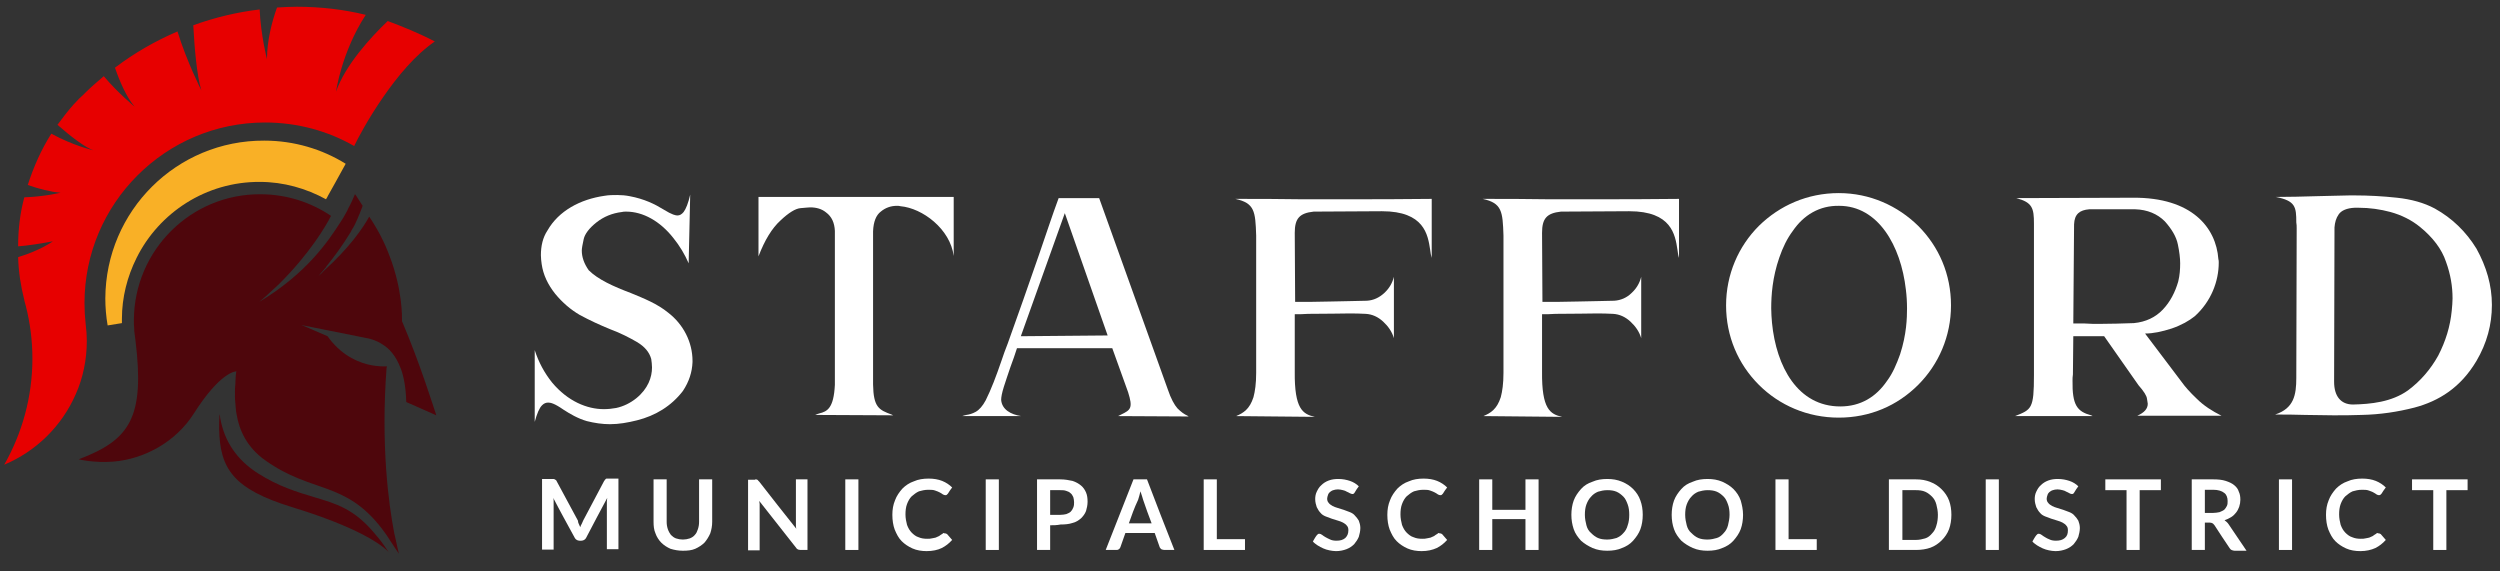 <?xml version="1.0" encoding="UTF-8" standalone="no"?>
<!DOCTYPE svg PUBLIC "-//W3C//DTD SVG 1.1//EN" "http://www.w3.org/Graphics/SVG/1.1/DTD/svg11.dtd">
<svg width="100%" height="100%" viewBox="0 0 648 148" version="1.1" xmlns="http://www.w3.org/2000/svg" xmlns:xlink="http://www.w3.org/1999/xlink" xml:space="preserve" xmlns:serif="http://www.serif.com/" style="fill-rule:evenodd;clip-rule:evenodd;stroke-linejoin:round;stroke-miterlimit:2;">
    <rect x="0" y="0" width="648" height="148" fill="#333333" stroke="none"/>
    <g transform="matrix(1,0,0,1,-98.4,-106.35)">
        <g transform="matrix(1,0,0,1,11,12)">
            <g>
                <path d="M177,136.8L174.3,141.7L172.4,145.1L172.2,145.5L171.9,146C166.8,143.2 160.9,141.5 154.8,141.5C140.8,141.4 128.6,149.5 122.8,161.2C120.4,166 119,171.4 119,177L119,178.1L118.4,178.2L115.3,178.7C114.9,176.4 114.7,174 114.7,171.7C114.8,149 133.2,130.7 155.9,130.8C163.6,130.8 170.9,133 177,136.8Z" style="fill:rgb(249,176,38);fill-rule:nonzero;"/>
                <g>
                    <path d="M163.1,225.8C147.8,221.1 144.4,215.8 144.2,205.5C144.2,204.3 144.2,203 144.3,201.7C144.4,202.1 144.4,201.9 144.5,202.8C145.6,208.9 148.9,213.6 154.2,217C159.7,220.5 164.5,221.9 168.8,223.2C174.5,224.9 179.1,226.2 184.4,232.5C184.7,232.9 185.1,233.3 185.5,233.8C186.4,234.9 187.3,236.2 188.3,237.7C188.5,237.8 184.7,232.4 163.1,225.8Z" style="fill:rgb(78,6,12);fill-rule:nonzero;"/>
                </g>
                <path d="M200.1,105.1C195,108.6 190.4,114.2 186.8,119.4C182.9,125 180.1,130.3 179.2,132.2C172.4,128.3 164.5,126.1 156.1,126.1C130.3,126.1 109.3,147.1 109.3,172.9C109.3,174.7 109.4,176.5 109.6,178.3C109.8,179.8 109.9,181.3 109.9,182.7C109.9,187.6 108.9,192.4 107,196.6C103.4,204.8 96.8,211.3 88.5,214.8C93.1,206.7 95.8,197.3 95.8,187.3C95.8,182.6 95.2,178 94.1,173.7C94,173.2 93.8,172.7 93.7,172.2L93.7,172.1C92.8,168.6 92.2,164.8 92.1,161C98,159.2 101.1,156.9 101.1,156.9C97.8,157.5 94.8,158 92.1,158.2C92.1,153.8 92.6,149.6 93.7,145.5C99.1,145.3 103.1,144.3 103.1,144.3C100.5,144.1 97.5,143.3 94.6,142.3C96.1,137.6 98.1,133.1 100.7,129C106.2,132 111.1,133.2 111.6,133.3C109.5,132.6 105.7,129.7 102.3,126.7C103.6,124.9 105,123.1 106.5,121.4L106.8,121.1C107.5,120.3 108.2,119.6 108.9,119C109.1,118.8 109.3,118.6 109.6,118.3C111.1,116.8 112.7,115.5 114.3,114.1C118,118.5 122.3,122 122.3,122C120.2,119.6 118.4,115.4 117.2,111.9C122.2,108.1 127.6,105 133.4,102.5C135.8,110.3 139.6,117.8 139.6,117.8C138.4,113.9 137.8,106.6 137.5,100.9C143,98.9 148.8,97.5 154.7,96.8C155,103.5 156.6,109.7 156.6,109.7C156.6,104.9 157.9,99.9 159.2,96.3C160.9,96.2 162.5,96.1 164.3,96.1C170.5,96.1 176.5,96.8 182.2,98.2C175.9,107.9 174.5,118.1 174.5,118.1C176.9,111.2 183.5,104 187.9,99.8C191.9,101.3 196.1,103 200.1,105.1Z" style="fill:rgb(231,0,0);fill-rule:nonzero;"/>
            </g>
            <path d="M200.5,202L192.8,198.6L192.7,198.5C192.6,194.9 192.1,192.1 191.3,189.9C191.2,189.8 191.2,189.8 191.2,189.7C190,186.5 188.2,184.6 186.5,183.6C185,182.6 183.7,182.3 183,182.1C180.9,181.7 166,178.7 165.5,178.6L167,179.2L172.3,181.5C172.4,181.6 172.5,181.8 172.6,181.9C173.1,182.6 173.6,183.2 174.2,183.8C177.9,187.7 182.2,188.9 184.9,189.2C186.6,189.4 187.7,189.3 187.7,189.3C187.7,189.5 187.6,189.6 187.6,189.7C186.1,209.6 188.1,224.9 189.6,232.6C189.7,233.1 189.8,233.5 189.9,233.9C190.2,235.3 190.7,237.6 190.8,237.9C190.5,237.5 188.3,234.1 187.5,232.9C187.1,232.4 186.8,231.9 186.4,231.4C176.8,218.9 168.3,222.3 156.2,213.7C151.5,210.4 149.4,206 148.7,201.6C148.5,200.6 148.5,199.7 148.4,198.8C148.3,198.1 148.3,197.4 148.3,196.8L148.3,196.3C148.3,195.4 148.3,194.6 148.4,193.9C148.4,193.2 148.5,192.4 148.5,191.8C148.5,191.5 148.6,191.3 148.6,191C148.6,190.8 148.6,190.7 148.7,190.6C148.3,190.6 144.4,190.9 137.6,201.6C133,208.8 125,213.3 116.8,214C111.7,214.4 107.8,213.4 107.8,213.4C121,208.4 125,202.7 122.5,182.5C122.4,181.7 122.3,180.9 122.2,180.1L122.2,179.7C122.1,178.9 122.1,178.1 122.1,177.3C122.2,159.2 136.9,144.6 154.9,144.7C161.7,144.7 168,146.8 173.2,150.3C171.9,152.9 167.6,160.2 159.7,168L159.6,168.1C158.7,168.9 157.9,169.7 157.1,170.4C156.3,171.2 155.4,171.9 154.6,172.6C167.1,165.1 172.7,156.5 175.6,152C176.2,151.1 176.7,150.3 177.1,149.5C177.3,149.2 177.5,148.8 177.6,148.5C178.5,146.9 179,145.6 179.4,144.7C179.5,144.8 179.5,144.8 179.6,144.9L181.4,147.7C181.3,147.8 181.3,147.9 181.3,148C180.9,149 180.5,150.1 180,151.2C179.8,151.6 179.6,152.1 179.4,152.5C179.1,153.2 178.6,153.8 178.3,154.5C176.2,158 173.7,161.3 172,163.4L171.9,163.6L170.1,165.7L169.9,165.9C170.1,165.7 170.3,165.6 170.5,165.4C170.7,165.2 170.9,165.1 171,164.9C171.1,164.8 171.3,164.6 171.4,164.5C177.9,158.6 181.4,153.6 183.1,150.5C185.4,153.9 187.1,157.3 188.3,160.5C191.8,169.5 191.6,176.7 191.6,177.5L191.6,177.6C196.4,188.9 199.8,200 200.5,202Z" style="fill:rgb(78,6,12);fill-rule:nonzero;"/>
        </g>
        <g>
            <g transform="matrix(1,0,0,1,11,12)">
                <path d="M250.9,170.3C254.3,171.7 257.8,173.1 260.6,175.4C264.5,178.4 266.9,183 266.9,187.9L266.9,188.2C266.8,190.8 266,193.3 264.4,195.7C261.4,199.6 257.3,202.1 252.5,203.3C250.1,203.9 247.8,204.3 245.5,204.3C243.5,204.3 241.5,204 239.5,203.5C237.1,202.8 235.1,201.6 233.4,200.5C231.1,198.9 230.1,198.7 229.5,198.7C228.9,198.7 228.4,198.9 227.9,199.4C227.2,200.1 226.6,201.5 226,203.7L226,185.1C227,188.2 228.5,191 230.5,193.5C234.6,198.4 239.6,200.4 243.9,200.4C245,200.4 246,200.3 247.1,200.1C249,199.7 250.8,198.8 252.3,197.6C255.4,195.1 256.4,192.1 256.4,189.6C256.4,188.9 256.3,188.1 256.2,187.4C255.7,185.6 254.5,184.2 252.5,183C250.6,181.9 248.3,180.7 245.6,179.7C242.9,178.6 240.3,177.4 237.7,176C235.3,174.6 233.2,172.8 231.3,170.5C229.4,168.1 228.2,165.6 227.8,162.8C227.7,162 227.6,161.3 227.6,160.5C227.6,158.1 228.1,155.9 229.3,154.1C232.2,149 237.8,146 244.1,145.1C245.2,144.9 246.4,144.9 247.4,144.9C248.5,144.9 249.6,145 250.6,145.2C254.4,145.9 257.2,147.3 259.3,148.6C261.7,150.1 262.6,150.2 263,150.2C263.6,150.2 264.1,149.9 264.6,149.3C265.2,148.5 265.8,147 266.3,144.8L265.9,162.6C264.9,160.3 263.6,158.1 261.9,156C258.5,151.7 254.1,149.2 249.7,149.2C249.3,149.2 248.9,149.2 248.6,149.3C246.1,149.6 243.9,150.5 242,152C240.1,153.5 239,155 238.7,156.3C238.4,157.7 238.2,158.7 238.2,159.3C238.2,161 238.8,162.7 240,164.4C242.4,166.8 246.4,168.6 250.9,170.3Z" style="fill:white;fill-rule:nonzero;"/>
                <path d="M313.7,194C313.8,199.9 315.2,200.6 318.5,201.8C318.6,201.9 318.8,201.9 318.9,202L298.7,201.9C299.1,201.7 299.5,201.6 299.8,201.5C301.8,201 303.5,200.2 303.8,194.1L303.8,154.2C303.7,152.1 303,150.5 301.5,149.4C300.4,148.5 299,148.1 297.4,148.1C297,148.1 296.2,148.2 294.9,148.3C293.6,148.4 291.8,149.5 289.7,151.5C287.5,153.5 285.6,156.6 284,160.8L284,145.4L334.6,145.4L334.6,160.7C333.7,153.7 326.5,148.3 320.8,147.8C320.5,147.7 320.2,147.7 319.9,147.7C318.3,147.7 316.9,148.2 315.7,149.2C314.5,150.1 313.8,151.8 313.7,154.3L313.7,194Z" style="fill:white;fill-rule:nonzero;"/>
                <path d="M377.2,202.2C377.5,202.1 377.7,201.9 378,201.8C380.5,200.6 381.1,200.1 379.8,196L375.7,184.6L351,184.6C350.5,186.1 350,187.7 349.3,189.5C348.7,191.3 348.1,193 347.6,194.6C347.1,196.2 346.9,197.3 346.9,198C347.1,200.5 349.4,201.8 352.1,202.2L336.8,202.2C337.1,202.1 337.4,202 337.9,201.9C338.6,201.8 339.4,201.6 340.3,201.1C341.2,200.6 342.1,199.6 342.9,198.1C344.3,195.3 345.6,191.9 347,187.8C347.5,186.3 348,184.9 348.6,183.4C351.3,175.9 354,168.2 356.7,160.4C358.6,154.9 360.2,150 361.8,145.7L372.3,145.7L390.1,195.3C390.9,197.7 391.8,199.3 392.6,200.2C393.5,201.1 394.3,201.7 395.2,202.1L395.5,202.3L377.2,202.2ZM363.4,149.6L352,181.5L374.5,181.3L363.4,149.6Z" style="fill:white;fill-rule:nonzero;"/>
                <path d="M407.8,202.2C409.7,201.4 411.3,200.4 412.3,197.3C412.7,195.8 413,193.8 413,191L413,155.4C412.8,149.1 412.6,147 407.6,145.9C413.2,145.9 418.9,145.9 424.6,146L435.9,146C443.4,146 450.9,146 458.5,145.9L458.5,161.2C458.3,160.6 458.2,159.9 458.1,159.1C457.5,155.2 456.6,149.1 445.6,149.1L427.9,149.2C424.2,149.6 423,151 423,154.7L423.1,172.6C425.9,172.6 429,172.6 432.4,172.5C435.8,172.4 438.9,172.4 441.7,172.3C443.4,172.2 444.9,171.5 446.2,170.3C447.5,169.1 448.3,167.7 448.7,166.1L448.7,182C448.2,180.3 447.2,178.9 445.9,177.7C444.6,176.5 443.1,175.8 441.4,175.7C440,175.6 438.4,175.6 436.8,175.6C435.2,175.6 431.4,175.7 426.5,175.7C425.2,175.8 424,175.8 423,175.8L423,190.7C422.9,200.4 425.1,201.7 428.2,202.4L407.8,202.2Z" style="fill:white;fill-rule:nonzero;"/>
                <path d="M471.9,202.2C473.8,201.4 475.4,200.4 476.4,197.3C476.8,195.8 477.1,193.8 477.1,191L477.1,155.4C476.9,149.1 476.7,147 471.7,145.9C477.3,145.9 483,145.9 488.7,146L500,146C507.5,146 515,146 522.6,145.9L522.6,161.2C522.4,160.6 522.3,159.9 522.2,159.1C521.6,155.2 520.7,149.1 509.7,149.1L492,149.2C488.3,149.6 487.1,151 487.1,154.7L487.2,172.6C490,172.6 493.1,172.6 496.5,172.5C499.9,172.4 503,172.4 505.8,172.3C507.5,172.2 509.1,171.5 510.3,170.3C511.6,169.1 512.4,167.7 512.8,166.1L512.8,182C512.3,180.3 511.3,178.9 510,177.7C508.7,176.5 507.2,175.8 505.5,175.7C504.1,175.6 502.5,175.6 500.9,175.6C499.3,175.6 495.5,175.7 490.6,175.7C489.3,175.8 488.1,175.8 487.1,175.8L487.1,190.7C487,200.4 489.2,201.7 492.3,202.4L471.9,202.2Z" style="fill:white;fill-rule:nonzero;"/>
                <path d="M584.6,152.9C590,158.3 593.1,165.5 593.1,173.5C593.1,181.5 589.9,188.8 584.6,194.1C579.2,199.5 572.1,202.6 564,202.6C555.9,202.6 548.6,199.4 543.3,194.1C537.9,188.7 534.8,181.5 534.8,173.5C534.8,165.5 538,158.2 543.3,152.9C548.7,147.6 555.9,144.4 564,144.4C572.1,144.4 579.3,147.7 584.6,152.9ZM552.1,154.2C550.6,156.2 549.5,158.5 548.6,161.1C546.8,166.3 546.5,170.9 546.5,174.3C546.5,175.5 546.6,176.8 546.7,178C547.8,189.4 553.4,199.7 564.4,199.7C569.7,199.7 573.7,197.2 576.5,193.1C578,191.1 579,188.7 579.9,186.2C581.6,181 581.7,176.7 581.7,174.3C581.7,172.6 581.6,171 581.4,169.4C580.1,158 574.2,147.7 564.1,147.7C559,147.6 554.9,150.1 552.1,154.2Z" style="fill:white;fill-rule:nonzero;"/>
                <path d="M632.8,181.5L624.8,181.5L624.7,191.4C624.6,192 624.6,192.5 624.6,193C624.5,199.4 625.8,201 629.4,202C629.6,202.1 629.7,202.1 629.8,202.2L609.7,202.2C614,200.5 614.6,200.3 614.6,191.6L614.6,152.3C614.6,148.3 614.2,146.8 610,145.7L640.3,145.6C655.5,145.5 661.8,153.3 662.4,161.5C662.5,161.8 662.5,162.1 662.5,162.4C662.5,167.3 660.5,172.5 656.3,176.3C654.8,177.5 652.9,178.6 650.3,179.5C647.8,180.3 645.5,180.8 643.4,180.8L653,193.5C653.7,194.5 655,196 656.8,197.7C658.6,199.5 660.8,200.9 663.2,202.1L641.4,202.1C643.2,201.3 644.1,200.3 644.1,199C644.1,198.9 644,198.5 643.9,197.7C643.8,196.9 643.1,195.8 641.7,194.2L632.8,181.5ZM624.8,178.2L627.8,178.2C629,178.3 630.3,178.3 631.6,178.3C634.5,178.3 637.4,178.2 640.5,178.1C643.6,177.8 646.1,176.6 648,174.6C649.9,172.6 651.2,170.1 652,167.3C652.4,165.7 652.5,164.1 652.5,162.6C652.5,161.3 652.3,159.6 651.9,157.7C651.5,155.7 650.3,153.7 648.5,151.7C646.6,149.8 644,148.7 640.9,148.6L628.9,148.6C626.5,148.8 625.1,149.8 625,152.5L624.8,178.2Z" style="fill:white;fill-rule:nonzero;"/>
                <path d="M699.5,201.9C697,202 694.6,202 692.2,202C689.8,202 687.3,201.9 684.9,201.9C682.2,201.8 679.5,201.8 677.1,201.8C682,200.2 682.6,196.7 682.6,192.3L682.7,153.6C682.7,153 682.7,152.5 682.6,152C682.6,148 682.4,146.4 677.3,145.4C680.8,145.4 684.3,145.3 687.9,145.2C690.7,145.1 693.5,145.1 696.4,145L697.7,145C701.3,145 705,145.2 708.7,145.6C712.4,146 715.7,146.9 718.5,148.4C723,150.9 726.6,154.4 729.3,158.8C731.9,163.5 733.3,168.3 733.3,173.4C733.3,178.5 732,183.3 729.3,187.9C725.2,194.8 719.6,198.3 713.2,200C708.9,201.1 704.4,201.8 699.5,201.9ZM711.6,195.5C714.8,193.1 717.4,190.1 719.4,186.5C721.3,182.8 722.5,179 722.9,174.8C723,173.7 723.1,172.7 723.1,171.7C723.1,168.6 722.6,165.5 721.4,162.2C720.3,158.9 718,155.9 714.7,153.2C712.5,151.4 709.9,150.1 707,149.3C704.4,148.6 701.6,148.2 698.8,148.2L697.7,148.2C695.7,148.3 694.3,148.9 693.6,149.9C692.9,150.9 692.6,152 692.5,153.3L692.4,193.1L692.4,193.3C692.4,197 694.1,199.2 697.3,199.2C701.8,199.1 707.3,198.6 711.6,195.5Z" style="fill:white;fill-rule:nonzero;"/>
            </g>
            <g transform="matrix(1,0,0,1,11,12)">
                <g>
                    <path d="M237.4,230.1C237.5,230.4 237.7,230.7 237.8,231C237.9,230.7 238,230.4 238.2,230.1C238.3,229.8 238.5,229.5 238.6,229.2C240.4,225.8 242.2,222.4 244,219C244.1,218.9 244.2,218.8 244.2,218.7C244.3,218.6 244.4,218.6 244.4,218.5C244.5,218.4 244.6,218.4 244.7,218.4L247.7,218.4L247.7,236.7L244.7,236.7L244.7,224.2C244.7,223.9 244.8,223.7 244.8,223.4C243,226.8 241.1,230.3 239.3,233.8C239.2,234 239,234.2 238.8,234.3C238.6,234.4 238.4,234.5 238.1,234.5L237.6,234.5C237.3,234.5 237.1,234.4 236.9,234.3C236.7,234.2 236.5,234 236.4,233.8C234.5,230.3 232.6,226.9 230.8,223.4C230.9,223.7 230.9,223.9 230.9,224.2L230.9,236.8L227.9,236.8L227.9,218.5L230.9,218.5C231,218.5 231.1,218.6 231.2,218.6C231.3,218.7 231.4,218.7 231.5,218.8C231.6,218.9 231.7,219 231.7,219.1C233.5,222.5 235.4,225.9 237.2,229.3C237.2,229.6 237.3,229.9 237.4,230.1Z" style="fill:white;fill-rule:nonzero;"/>
                    <path d="M264.4,234.2C265,234.2 265.6,234.1 266.2,233.9C266.7,233.7 267.2,233.4 267.5,233C267.9,232.6 268.1,232.1 268.3,231.5C268.5,230.9 268.6,230.3 268.6,229.6L268.6,218.6L272,218.6L272,229.6C272,230.7 271.8,231.7 271.5,232.6C271.1,233.5 270.6,234.3 270,235C269.4,235.6 268.5,236.2 267.6,236.6C266.7,237 265.6,237.1 264.4,237.1C263.2,237.1 262.2,236.9 261.2,236.6C260.3,236.2 259.5,235.7 258.8,235C258.2,234.4 257.6,233.5 257.3,232.6C256.9,231.7 256.8,230.7 256.8,229.6L256.8,218.6L260.2,218.6L260.2,229.6C260.2,230.3 260.3,230.9 260.5,231.5C260.7,232.1 261,232.6 261.3,233C261.7,233.4 262.1,233.7 262.6,233.9C263.2,234.1 263.8,234.2 264.4,234.2Z" style="fill:white;fill-rule:nonzero;"/>
                    <path d="M283.4,218.6C283.5,218.6 283.6,218.7 283.7,218.7C283.8,218.8 283.9,218.8 283.9,218.9C284,219 284.1,219.1 284.2,219.2C287.4,223.3 290.6,227.4 293.8,231.4C293.7,231.1 293.7,230.8 293.7,230.5L293.7,218.6L296.7,218.6L296.7,236.9L294.9,236.9C294.6,236.9 294.4,236.8 294.3,236.8C294.1,236.7 293.9,236.6 293.8,236.4C290.6,232.3 287.4,228.3 284.2,224.2C284.2,224.5 284.3,224.7 284.3,225L284.3,237L281.3,237L281.3,218.7L283.1,218.7C283.1,218.6 283.3,218.6 283.4,218.6Z" style="fill:white;fill-rule:nonzero;"/>
                    <rect x="306.5" y="218.6" width="3.4" height="18.3" style="fill:white;"/>
                    <path d="M332.4,232.6C332.6,232.6 332.7,232.7 332.9,232.8C333.3,233.3 333.8,233.8 334.2,234.3C333.4,235.2 332.5,235.9 331.5,236.4C330.5,236.9 329.1,237.2 327.6,237.2C326.3,237.2 325,237 323.9,236.5C322.8,236 321.9,235.4 321.1,234.6C320.3,233.8 319.8,232.8 319.3,231.6C318.9,230.5 318.7,229.2 318.7,227.8C318.7,226.4 318.9,225.2 319.4,224C319.8,222.9 320.5,221.9 321.3,221C322.1,220.2 323.1,219.5 324.3,219.1C325.4,218.6 326.7,218.4 328.1,218.4C329.4,218.4 330.6,218.6 331.6,219C332.6,219.4 333.5,220 334.2,220.7C333.8,221.2 333.4,221.8 333.1,222.3C333,222.4 332.9,222.5 332.8,222.6C332.7,222.7 332.5,222.7 332.4,222.7C332.2,222.7 332,222.6 331.8,222.5C331.6,222.3 331.3,222.2 331,222C330.7,221.8 330.3,221.7 329.8,221.5C329.3,221.3 328.7,221.3 328,221.3C327.1,221.3 326.3,221.5 325.6,221.7C324.9,222 324.3,222.5 323.7,223C323.2,223.5 322.8,224.2 322.5,225C322.2,225.8 322.1,226.7 322.1,227.7C322.1,228.7 322.3,229.6 322.5,230.4C322.8,231.2 323.2,231.9 323.7,232.4C324.2,232.9 324.8,233.4 325.5,233.6C326.2,233.9 326.9,234 327.7,234C328.2,234 328.6,234 328.9,233.9C329.3,233.8 329.6,233.8 329.9,233.7C330.2,233.6 330.5,233.4 330.8,233.3C331.1,233.1 331.3,232.9 331.7,232.7C331.8,232.6 331.9,232.5 332,232.5C332.1,232.6 332.2,232.6 332.4,232.6Z" style="fill:white;fill-rule:nonzero;"/>
                    <rect x="342.9" y="218.6" width="3.4" height="18.3" style="fill:white;"/>
                    <path d="M359.6,230.5L359.6,236.9L356.2,236.9L356.2,218.6L362.2,218.6C363.4,218.6 364.5,218.8 365.4,219C366.3,219.3 367,219.7 367.6,220.2C368.2,220.7 368.6,221.3 368.9,222C369.2,222.7 369.3,223.5 369.3,224.4C369.3,225.3 369.1,226.1 368.9,226.8C368.6,227.6 368.1,228.2 367.6,228.7C367,229.2 366.3,229.7 365.4,229.9C364.5,230.2 363.5,230.3 362.3,230.3C361.3,230.5 360.5,230.5 359.6,230.5ZM359.6,227.8L362.2,227.8C362.8,227.8 363.4,227.7 363.8,227.6C364.3,227.4 364.7,227.2 364.9,227C365.2,226.7 365.4,226.4 365.6,225.9C365.8,225.4 365.8,225 365.8,224.5C365.8,224 365.7,223.6 365.6,223.2C365.4,222.8 365.2,222.4 364.9,222.2C364.6,221.9 364.2,221.7 363.8,221.6C363.3,221.4 362.8,221.4 362.2,221.4L359.6,221.4L359.6,227.8Z" style="fill:white;fill-rule:nonzero;"/>
                    <path d="M391.8,236.9L389.2,236.9C388.9,236.9 388.7,236.8 388.4,236.7C388.2,236.5 388.1,236.4 388,236.2C387.6,235 387.1,233.7 386.7,232.5L379.1,232.5C378.7,233.7 378.2,235 377.8,236.2C377.7,236.4 377.6,236.6 377.4,236.7C377.2,236.9 377,236.9 376.6,236.9L374,236.9C376.4,230.8 378.8,224.7 381.2,218.6L384.7,218.6C387,224.7 389.4,230.8 391.8,236.9ZM380,230L385.9,230C385.1,228 384.4,225.9 383.7,223.9C383.6,223.6 383.5,223.3 383.4,222.9C383.3,222.5 383.1,222.1 383,221.7C382.9,222.1 382.8,222.5 382.7,222.9C382.6,223.3 382.5,223.6 382.4,223.9C381.4,226 380.7,228 380,230Z" style="fill:white;fill-rule:nonzero;"/>
                    <path d="M402.8,234.1L410.1,234.1L410.1,236.9L399.4,236.9L399.4,218.6L402.8,218.6L402.8,234.1Z" style="fill:white;fill-rule:nonzero;"/>
                    <path d="M438.6,221.9C438.5,222.1 438.4,222.2 438.3,222.3C438.2,222.4 438,222.4 437.9,222.4C437.8,222.4 437.5,222.3 437.3,222.2C437.1,222.1 436.8,221.9 436.5,221.8C436.2,221.6 435.9,221.5 435.5,221.4C435.1,221.3 434.6,221.2 434.2,221.2C433.7,221.2 433.3,221.3 433,221.4C432.6,221.5 432.4,221.7 432.1,221.9C431.9,222.1 431.7,222.3 431.6,222.7C431.5,223 431.4,223.3 431.4,223.6C431.4,224 431.5,224.4 431.8,224.7C432,225 432.3,225.2 432.8,225.5C433.2,225.7 433.7,225.9 434.1,226C434.5,226.1 435.1,226.3 435.7,226.5C436.2,226.7 436.7,226.9 437.3,227.1C437.8,227.3 438.3,227.6 438.6,228C439,228.4 439.3,228.8 439.6,229.3C439.8,229.8 440,230.5 440,231.2C440,232 439.8,232.8 439.6,233.5C439.3,234.2 438.9,234.8 438.4,235.4C437.9,235.9 437.2,236.4 436.4,236.7C435.6,237 434.7,237.2 433.7,237.2C433.1,237.2 432.5,237.1 432,237C431.4,236.9 430.9,236.7 430.4,236.5C429.9,236.3 429.4,236 428.9,235.7C428.5,235.4 428,235.1 427.7,234.7C428,234.2 428.3,233.6 428.7,233.1C428.8,233 428.9,232.9 429,232.8C429.1,232.7 429.3,232.7 429.4,232.7C429.6,232.7 429.8,232.8 430.1,233C430.4,233.2 430.6,233.4 431,233.6C431.3,233.8 431.8,234 432.2,234.2C432.6,234.4 433.2,234.5 433.8,234.5C434.8,234.5 435.5,234.3 436.1,233.8C436.6,233.3 436.9,232.7 436.9,231.8C436.9,231.3 436.8,230.9 436.5,230.6C436.3,230.3 436,230.1 435.5,229.8C435.1,229.6 434.6,229.4 434.2,229.3C433.8,229.2 433.2,229 432.6,228.8C432.1,228.6 431.6,228.4 431,228.2C430.5,228 430,227.7 429.7,227.3C429.3,226.9 429,226.4 428.7,225.8C428.5,225.2 428.3,224.5 428.3,223.7C428.3,223.1 428.4,222.4 428.7,221.8C429,221.2 429.3,220.6 429.9,220.1C430.4,219.6 431,219.2 431.8,218.9C432.6,218.6 433.4,218.5 434.3,218.5C435.4,218.5 436.4,218.7 437.3,219C438.2,219.3 439,219.8 439.6,220.4C439.2,220.9 438.9,221.4 438.6,221.9Z" style="fill:white;fill-rule:nonzero;"/>
                    <path d="M460.7,232.6C460.9,232.6 461,232.7 461.2,232.8C461.6,233.3 462.1,233.8 462.5,234.3C461.7,235.2 460.8,235.9 459.8,236.4C458.7,236.9 457.4,237.2 455.9,237.2C454.6,237.2 453.3,237 452.2,236.5C451.1,236 450.2,235.4 449.4,234.6C448.6,233.8 448.1,232.8 447.6,231.6C447.2,230.5 447,229.2 447,227.8C447,226.4 447.2,225.2 447.7,224C448.1,222.9 448.8,221.9 449.6,221C450.4,220.2 451.4,219.5 452.6,219.1C453.7,218.6 455,218.4 456.4,218.4C457.7,218.4 458.9,218.6 459.9,219C460.9,219.4 461.8,220 462.5,220.7C462.1,221.2 461.7,221.8 461.4,222.3C461.3,222.4 461.2,222.5 461.1,222.6C461,222.7 460.8,222.7 460.7,222.7C460.5,222.7 460.3,222.6 460.1,222.5C459.9,222.3 459.6,222.2 459.3,222C459,221.8 458.6,221.7 458.1,221.5C457.6,221.3 457,221.3 456.3,221.3C455.4,221.3 454.6,221.5 453.9,221.7C453.2,222 452.6,222.5 452,223C451.5,223.5 451.1,224.2 450.8,225C450.5,225.8 450.4,226.7 450.4,227.7C450.4,228.7 450.6,229.6 450.8,230.4C451.1,231.2 451.5,231.9 452,232.4C452.5,232.9 453.1,233.4 453.8,233.6C454.5,233.9 455.2,234 456,234C456.5,234 456.9,234 457.2,233.9C457.6,233.8 457.9,233.8 458.2,233.7C458.5,233.6 458.8,233.4 459.1,233.3C459.4,233.1 459.6,232.9 460,232.7C460.1,232.6 460.2,232.5 460.3,232.5C460.5,232.6 460.6,232.6 460.7,232.6Z" style="fill:white;fill-rule:nonzero;"/>
                    <path d="M486.2,236.9L482.8,236.9L482.8,228.9L474.2,228.9L474.2,236.9L470.8,236.9L470.8,218.6L474.2,218.6L474.2,226.5L482.8,226.5L482.8,218.6L486.2,218.6L486.2,236.9Z" style="fill:white;fill-rule:nonzero;"/>
                    <path d="M513.2,227.8C513.2,229.1 513,230.4 512.6,231.5C512.2,232.6 511.5,233.6 510.7,234.5C509.9,235.4 508.9,236 507.8,236.4C506.7,236.9 505.4,237.1 504,237.1C502.6,237.1 501.4,236.9 500.2,236.4C499.1,235.9 498.1,235.3 497.2,234.5C496.4,233.6 495.7,232.7 495.3,231.5C494.9,230.3 494.7,229.1 494.7,227.8C494.7,226.5 494.9,225.2 495.3,224.1C495.7,223 496.4,222 497.2,221.1C498,220.2 499,219.6 500.2,219.2C501.3,218.7 502.6,218.5 504,218.5C505.4,218.5 506.6,218.7 507.8,219.2C509,219.7 509.9,220.3 510.7,221.1C511.5,221.9 512.2,222.9 512.6,224.1C513,225.2 513.2,226.4 513.2,227.8ZM509.7,227.8C509.7,226.8 509.6,225.9 509.3,225.1C509,224.3 508.7,223.6 508.2,223.1C507.7,222.6 507.1,222.1 506.4,221.8C505.7,221.5 504.9,221.4 504,221.4C503.1,221.4 502.3,221.6 501.6,221.8C500.9,222.1 500.3,222.5 499.8,223.1C499.3,223.6 498.9,224.3 498.6,225.1C498.3,225.9 498.2,226.8 498.2,227.8C498.2,228.8 498.4,229.7 498.6,230.5C498.8,231.3 499.2,232 499.8,232.5C500.3,233 500.9,233.5 501.6,233.8C502.3,234.1 503.1,234.2 504,234.2C504.9,234.2 505.7,234 506.4,233.8C507.1,233.5 507.7,233.1 508.2,232.5C508.7,232 509.1,231.3 509.3,230.5C509.6,229.7 509.7,228.7 509.7,227.8Z" style="fill:white;fill-rule:nonzero;"/>
                    <path d="M539.2,227.8C539.2,229.1 539,230.4 538.6,231.5C538.2,232.6 537.5,233.6 536.7,234.5C535.9,235.4 534.9,236 533.8,236.4C532.7,236.9 531.4,237.1 530,237.1C528.6,237.1 527.4,236.9 526.2,236.4C525.1,235.9 524.1,235.3 523.2,234.5C522.4,233.6 521.7,232.7 521.3,231.5C520.9,230.4 520.7,229.1 520.7,227.8C520.7,226.5 520.9,225.2 521.3,224.1C521.7,223 522.4,222 523.2,221.1C524,220.2 525,219.6 526.2,219.2C527.3,218.7 528.6,218.5 530,218.5C531.4,218.5 532.6,218.7 533.8,219.2C534.9,219.7 535.9,220.3 536.7,221.1C537.5,221.9 538.2,222.9 538.6,224.1C538.9,225.2 539.2,226.4 539.2,227.8ZM535.7,227.8C535.7,226.8 535.6,225.9 535.3,225.1C535,224.3 534.7,223.6 534.2,223.1C533.7,222.6 533.1,222.1 532.4,221.8C531.7,221.5 530.9,221.4 530,221.4C529.1,221.4 528.3,221.6 527.6,221.8C526.9,222.1 526.3,222.5 525.8,223.1C525.3,223.6 524.9,224.3 524.6,225.1C524.3,225.9 524.2,226.8 524.2,227.8C524.2,228.8 524.4,229.7 524.6,230.5C524.8,231.3 525.2,232 525.8,232.5C526.3,233 526.9,233.5 527.6,233.8C528.3,234.1 529.1,234.2 530,234.2C530.9,234.2 531.7,234 532.4,233.8C533.1,233.6 533.7,233.1 534.2,232.5C534.7,232 535.1,231.3 535.3,230.5C535.5,229.7 535.7,228.7 535.7,227.8Z" style="fill:white;fill-rule:nonzero;"/>
                    <path d="M551,234.1L558.3,234.1L558.3,236.9L547.6,236.9L547.6,218.6L551,218.6L551,234.1Z" style="fill:white;fill-rule:nonzero;"/>
                    <path d="M593.2,227.8C593.2,229.1 593,230.4 592.6,231.5C592.2,232.6 591.5,233.6 590.7,234.4C589.9,235.2 588.9,235.9 587.8,236.3C586.7,236.7 585.4,236.9 584,236.9L577,236.9L577,218.6L584,218.6C585.4,218.6 586.6,218.8 587.8,219.3C588.9,219.7 589.9,220.4 590.7,221.2C591.5,222 592.2,223 592.6,224.1C593,225.2 593.2,226.4 593.2,227.8ZM589.7,227.8C589.7,226.8 589.5,225.9 589.3,225.1C589.1,224.3 588.7,223.6 588.2,223.1C587.7,222.6 587.1,222.1 586.4,221.8C585.7,221.5 584.9,221.4 584,221.4L580.5,221.4L580.5,234.3L584,234.3C584.9,234.3 585.7,234.1 586.4,233.9C587.1,233.7 587.7,233.2 588.2,232.6C588.7,232.1 589.1,231.4 589.3,230.6C589.6,229.7 589.7,228.7 589.7,227.8Z" style="fill:white;fill-rule:nonzero;"/>
                    <rect x="602.1" y="218.6" width="3.4" height="18.3" style="fill:white;"/>
                    <path d="M625.1,221.9C625,222.1 624.9,222.2 624.8,222.3C624.7,222.4 624.5,222.4 624.4,222.4C624.2,222.4 624,222.3 623.8,222.2C623.6,222.1 623.3,221.9 623,221.8C622.7,221.6 622.4,221.5 622,221.4C621.6,221.3 621.1,221.2 620.7,221.2C620.2,221.2 619.8,221.3 619.5,221.4C619.1,221.5 618.9,221.7 618.6,221.9C618.4,222.1 618.2,222.3 618.1,222.7C618,223 617.9,223.3 617.9,223.6C617.9,224 618,224.4 618.3,224.7C618.5,225 618.8,225.2 619.3,225.5C619.7,225.7 620.2,225.9 620.6,226C621,226.1 621.6,226.3 622.2,226.5C622.7,226.7 623.2,226.9 623.8,227.1C624.3,227.3 624.8,227.6 625.1,228C625.5,228.4 625.8,228.8 626.1,229.3C626.3,229.8 626.5,230.5 626.5,231.2C626.5,232 626.3,232.8 626.1,233.5C625.8,234.2 625.4,234.8 624.9,235.4C624.4,235.9 623.7,236.4 622.9,236.7C622.1,237 621.2,237.2 620.2,237.2C619.6,237.2 619,237.1 618.5,237C617.9,236.9 617.4,236.7 616.9,236.5C616.4,236.3 615.9,236 615.4,235.7C615,235.4 614.5,235.1 614.2,234.7C614.5,234.2 614.8,233.6 615.2,233.1C615.3,233 615.4,232.9 615.5,232.8C615.6,232.7 615.8,232.7 615.9,232.7C616.1,232.7 616.3,232.8 616.6,233C616.9,233.2 617.1,233.4 617.5,233.6C617.8,233.8 618.2,234 618.7,234.2C619.1,234.4 619.7,234.5 620.3,234.5C621.3,234.5 622,234.3 622.6,233.8C623.2,233.3 623.4,232.7 623.4,231.8C623.4,231.3 623.3,230.9 623,230.6C622.8,230.3 622.5,230.1 622,229.8C621.6,229.6 621.1,229.4 620.7,229.3C620.3,229.2 619.7,229 619.1,228.8C618.6,228.6 618.1,228.4 617.5,228.2C617,228 616.5,227.7 616.2,227.3C615.8,226.9 615.5,226.4 615.2,225.8C615,225.2 614.8,224.5 614.8,223.7C614.8,223.1 614.9,222.4 615.2,221.8C615.5,221.2 615.8,220.6 616.4,220.1C616.9,219.6 617.5,219.2 618.3,218.9C619.1,218.6 619.9,218.5 620.8,218.5C621.9,218.5 622.9,218.7 623.8,219C624.7,219.3 625.5,219.8 626.1,220.4C625.7,220.9 625.4,221.4 625.1,221.9Z" style="fill:white;fill-rule:nonzero;"/>
                    <path d="M647.5,218.6L647.5,221.4L642,221.4L642,236.9L638.6,236.9L638.6,221.4L633.1,221.4L633.1,218.6L647.5,218.6Z" style="fill:white;fill-rule:nonzero;"/>
                    <path d="M658.9,229.8L658.9,236.9L655.5,236.9L655.5,218.6L661.1,218.6C662.3,218.6 663.4,218.7 664.3,219C665.2,219.3 665.9,219.6 666.5,220.1C667.1,220.6 667.5,221.1 667.7,221.8C668,222.4 668.1,223.1 668.1,223.9C668.1,224.5 668,225.1 667.8,225.7C667.6,226.2 667.4,226.7 667,227.2C666.7,227.6 666.2,228.1 665.7,228.4C665.2,228.7 664.6,229 664,229.2C664.4,229.5 664.8,229.8 665.1,230.3C666.6,232.6 668.2,234.8 669.7,237.1L666.6,237.1C666.3,237.1 666.1,237 665.8,236.9C665.6,236.8 665.4,236.6 665.3,236.4C664,234.5 662.7,232.5 661.4,230.5C661.2,230.3 661.1,230.1 660.9,230C660.7,229.9 660.5,229.8 660.1,229.8L658.9,229.8ZM658.9,227.3L661,227.3C661.6,227.3 662.2,227.2 662.7,227.1C663.2,226.9 663.6,226.7 663.9,226.5C664.2,226.2 664.4,225.9 664.6,225.5C664.8,225.1 664.8,224.7 664.8,224.2C664.8,223.3 664.5,222.5 663.9,222.1C663.3,221.6 662.3,221.3 661.1,221.3L658.9,221.3L658.9,227.3Z" style="fill:white;fill-rule:nonzero;"/>
                    <rect x="678.1" y="218.6" width="3.4" height="18.3" style="fill:white;"/>
                    <path d="M704,232.6C704.2,232.6 704.3,232.7 704.5,232.8C704.9,233.3 705.4,233.8 705.8,234.3C705,235.2 704.1,235.9 703.1,236.4C702,236.9 700.7,237.2 699.2,237.2C697.9,237.2 696.6,237 695.5,236.5C694.4,236 693.5,235.4 692.7,234.6C691.9,233.8 691.4,232.8 690.9,231.6C690.5,230.5 690.3,229.2 690.3,227.8C690.3,226.4 690.5,225.2 691,224C691.4,222.9 692.1,221.9 692.9,221C693.7,220.2 694.7,219.5 695.9,219.1C697,218.6 698.3,218.4 699.7,218.4C701,218.4 702.2,218.6 703.2,219C704.2,219.4 705.1,220 705.8,220.7C705.4,221.2 705,221.8 704.7,222.3C704.6,222.4 704.5,222.5 704.4,222.6C704.3,222.7 704.1,222.7 704,222.7C703.8,222.7 703.6,222.6 703.4,222.5C703.2,222.3 702.9,222.2 702.6,222C702.3,221.8 701.9,221.7 701.4,221.5C700.9,221.3 700.3,221.3 699.6,221.3C698.7,221.3 697.9,221.5 697.2,221.7C696.5,222 695.9,222.5 695.3,223C694.8,223.5 694.4,224.2 694.1,225C693.8,225.8 693.7,226.7 693.7,227.7C693.7,228.7 693.9,229.6 694.1,230.4C694.4,231.2 694.8,231.9 695.3,232.4C695.8,232.9 696.4,233.4 697.1,233.6C697.8,233.9 698.5,234 699.3,234C699.8,234 700.2,234 700.5,233.9C700.9,233.8 701.2,233.8 701.5,233.7C701.8,233.6 702.1,233.4 702.4,233.3C702.7,233.1 702.9,232.9 703.3,232.7C703.4,232.6 703.5,232.5 703.6,232.5C703.7,232.6 703.9,232.6 704,232.6Z" style="fill:white;fill-rule:nonzero;"/>
                    <path d="M727,218.6L727,221.4L721.5,221.4L721.5,236.9L718.1,236.9L718.1,221.4L712.6,221.4L712.6,218.6L727,218.6Z" style="fill:white;fill-rule:nonzero;"/>
                </g>
            </g>
        </g>
    </g>
</svg>
